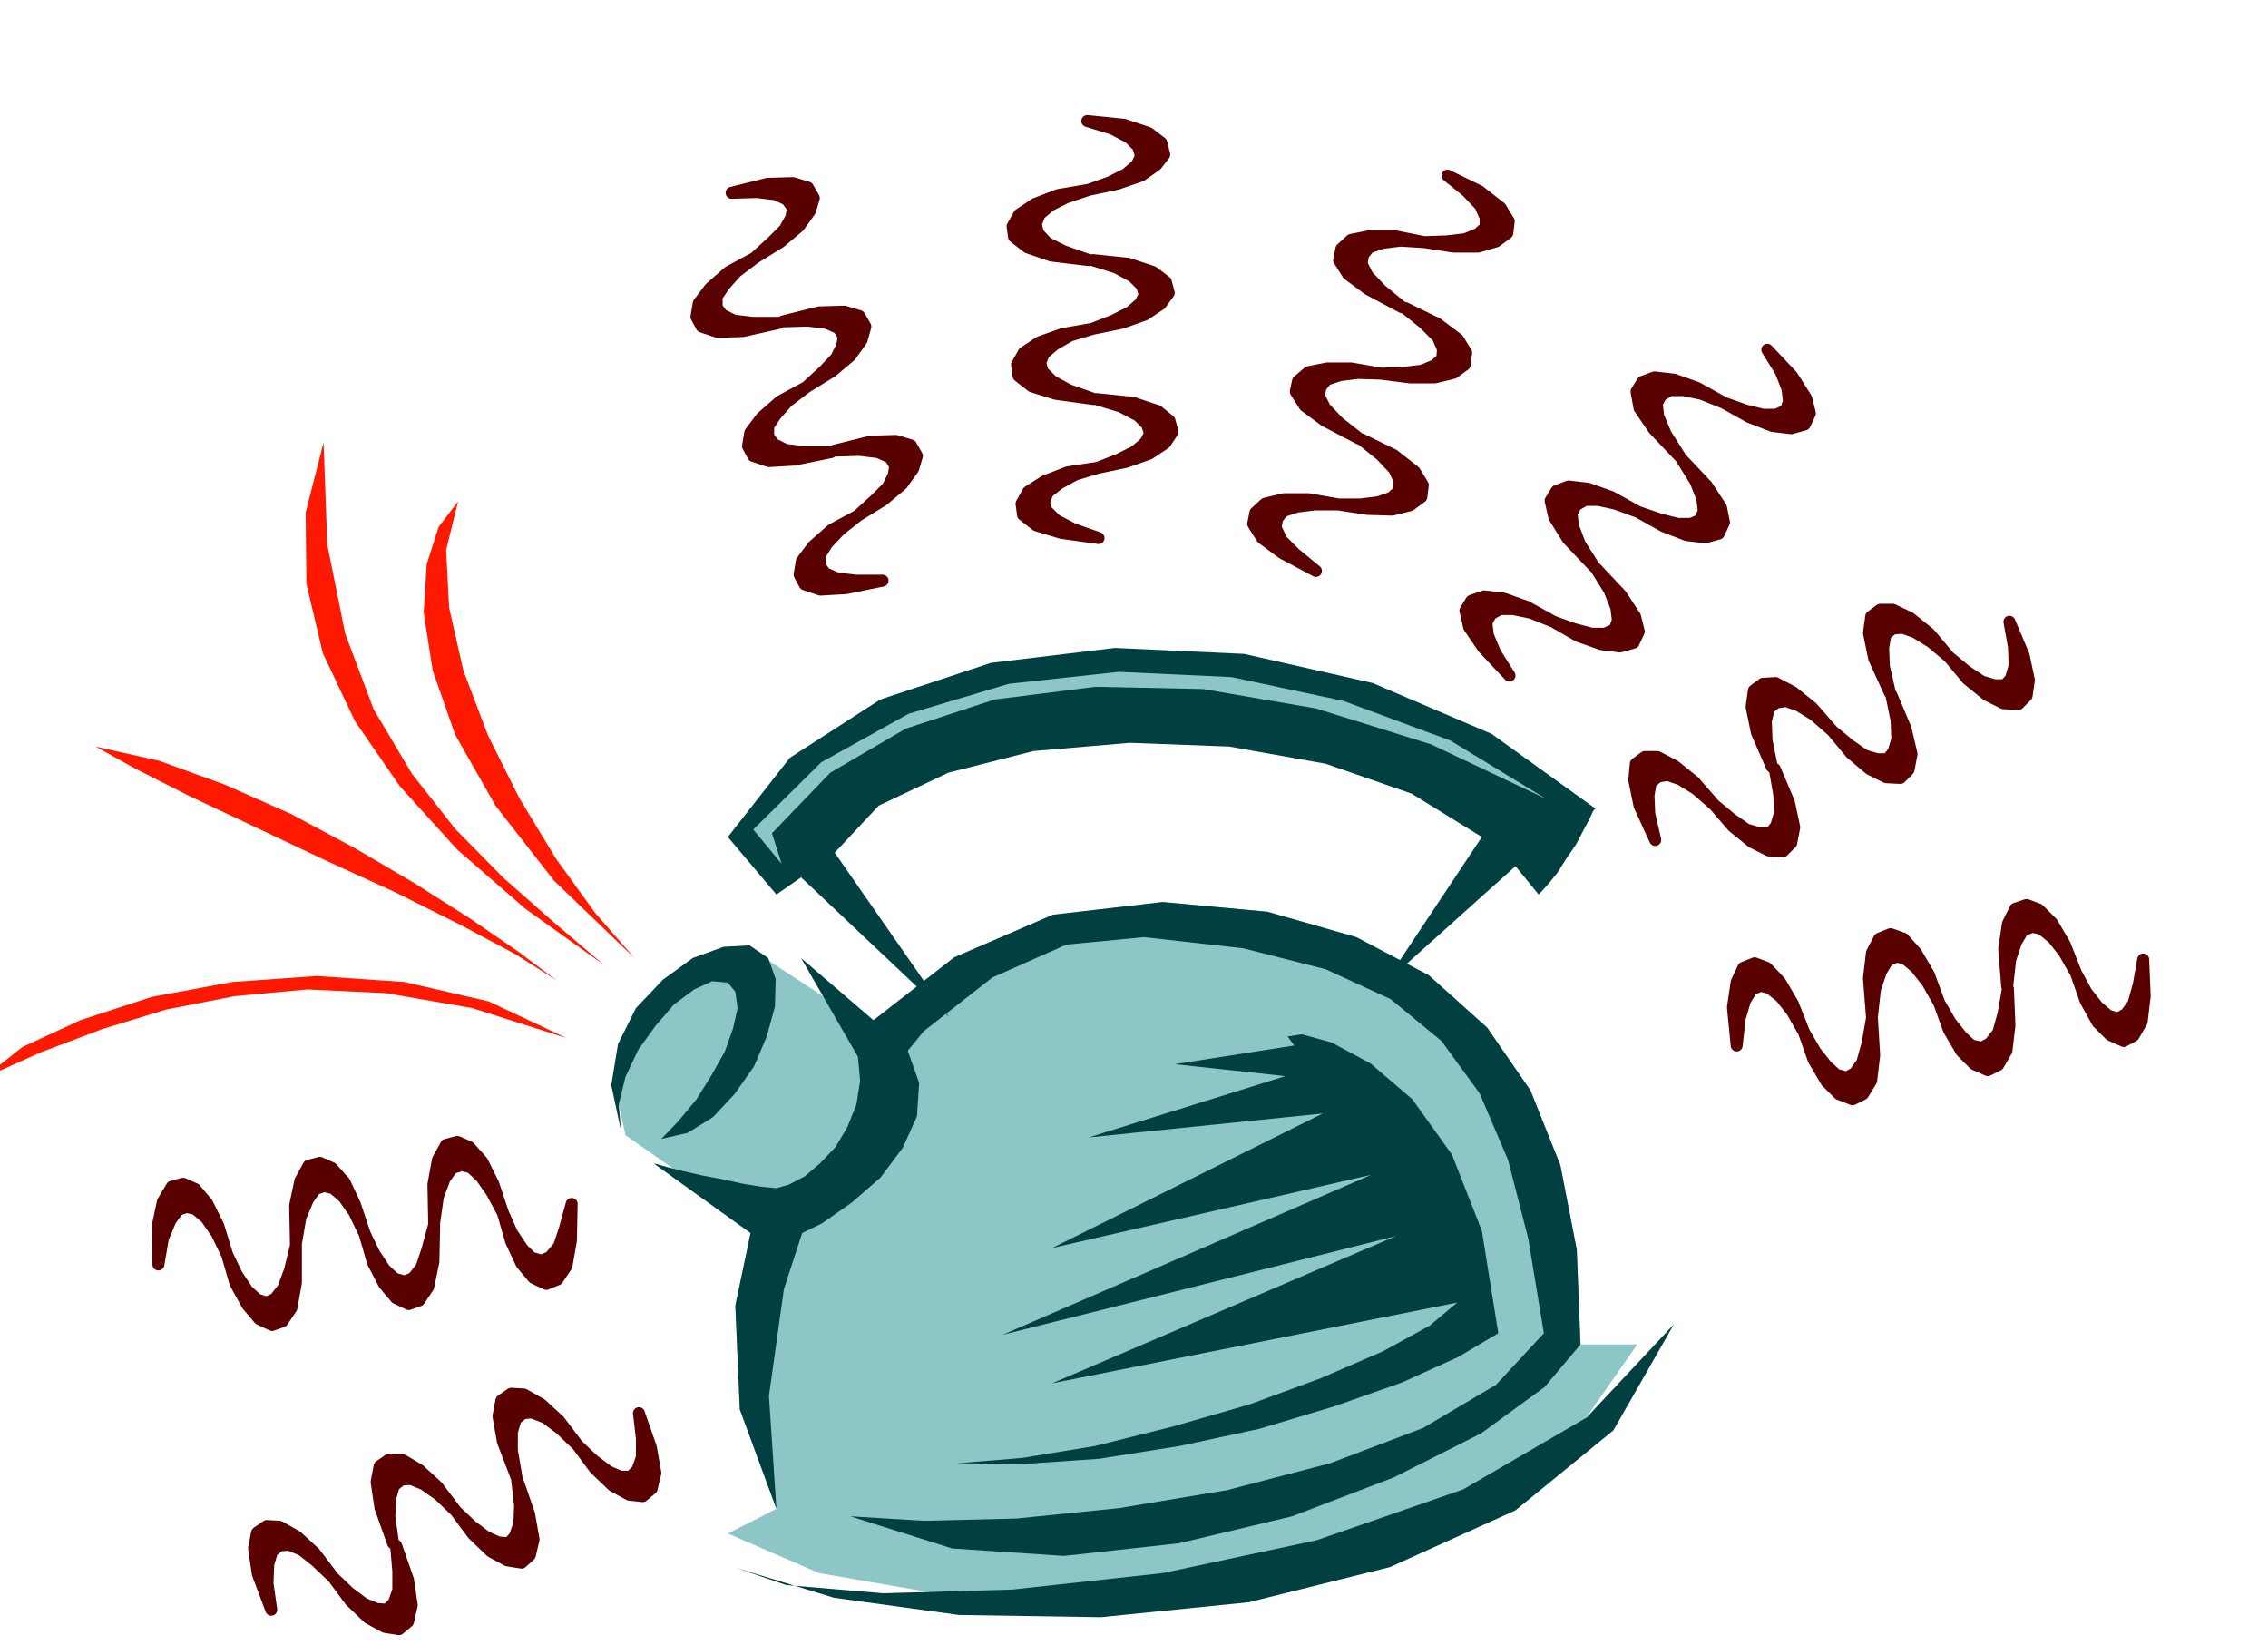 <svg xmlns="http://www.w3.org/2000/svg" width="490.455" height="355.644" fill-rule="evenodd" stroke-linecap="round" preserveAspectRatio="none" viewBox="0 0 3035 2201"><style>.brush1{fill:#8cc6c6}.pen1{stroke:none}.brush2{fill:#004040}.brush3{fill:#ff1900}</style><path d="m974 2052 122 53 162 28 185 2 194-22 186-47 165-68 127-90 76-109h-76l-5-127-22-113-40-100-58-84-78-70-97-51-119-34-140-13-147 17-132 57-113 88-89 112-62 128-29 138 6 139 49 133-65 33z" class="pen1 brush1"/><path d="m1039 2019-49-133-6-139 29-138 62-128 89-112 113-88 132-57 147-17 140 13 119 34 97 51 78 70 58 84 40 100 22 113 5 127-48 57-85 62-117 59-136 52-151 36-154 17-150-10-136-43 98 6 124-3 138-14 144-24 138-36 124-47 98-58 64-69-21-127-27-105-38-89-51-70-68-56-87-40-110-28-133-15-104 10-99 44-92 72-79 97-65 116-43 132-20 143 10 151z" class="pen1 brush2"/><path d="m1034 1657 33-10 39-17 41-25 38-31 30-37 19-39 3-43-17-44-186-122-24-17-35 1-41 15-40 29-36 39-25 48-9 55 13 60 197 138z" class="pen1 brush1"/><path d="m985 2098 67 23 130 11 173-5 201-22 206-44 196-68 165-96 117-125-81 142-131 107-168 76-189 47-198 20-190-3-167-23-131-40zm965-355-37 31-62 34-83 36-95 35-104 30-104 26-98 16-86 7 89 1 101-7 107-17 107-23 100-30 91-32 75-34 54-32-22-137-40-102-53-74-56-48-52-28-40-11-19 3 9 12-160 25 148 16-263 82 313-32-362 180 427-98-493 214 526-132-460 197 542-108zM831 1513l-13-61 9-55 24-48 36-38 40-29 41-15 35-2 25 17 10 28-1 37-11 40-17 40-26 37-29 31-34 21-35 8 23-24 24-29 20-32 18-32 11-31 6-27-3-22-10-12-21-2-24 11-27 20-25 29-23 32-17 36-9 37 3 35z" class="pen1 brush2"/><path d="m875 1557 153 110 33-11 39-19 40-28 38-33 30-40 19-42 3-45-16-45-142-122 76 132 3 32-5 32-12 30-16 27-21 22-20 17-21 11-17 5-20-2-25-4-27-6-27-5-26-6-20-5-14-4-5-1zm395-196-153-220 59-63 93-44 114-29 129-11 133 5 129 23 115 40 94 58-131 197 176-158 31 38 12-13 13-16 12-19 13-19 10-19 8-15 5-11 3-3-139-100-159-68-172-39-173-8-166 20-148 49-121 78-83 106 65 77 33-23 198 187z" class="pen1 brush2"/><path d="m2069 1069-128-78-143-53-150-32-151-7-147 16-134 40-117 65-91 90 38 46-13-41 78-81 101-59 119-39 135-17 144 3 151 26 154 48 154 73z" class="pen1 brush1"/><path d="m849 1282-53-61-52-72-49-81-42-84-33-87-19-84-4-77 16-65-26 34-16 50-4 65 12 77 30 86 54 95 78 100 108 104z" class="pen1 brush3"/><path d="m808 1291-67-57-67-59-65-66-58-74-51-86-38-101-24-119-5-137-24 94 1 95 22 93 43 91 60 87 77 85 91 79 105 75zm-63 21-52-39-64-44-74-47-80-47-86-46-88-39-88-32-85-19 52 29 73 37 87 41 95 45 94 43 88 44 73 39 55 35zm13 77-104-49-113-26-117-8-113 8-108 20-95 31-78 36-53 42 78-35 82-31 85-26 92-18 97-9 106 5 115 20 126 40z" class="pen1 brush3"/><path d="m1181 777-49 10-34 2-21-7-7-13 3-18 15-20 25-22 35-19-24 19-17 18-10 16v14l7 10 16 7 25 3h36zm-64-174 48-12 34-1 20 6 8 14-5 17-15 21-25 21-34 21 23-21 17-17 8-16 2-13-7-11-16-7-25-3-33 1zm-5 2-49 10-34 2-21-7-7-13 3-18 15-20 25-22 35-19-25 19-16 18-10 15v14l7 10 16 8 25 3h36zm-64-175 48-12 34-1 20 6 8 14-5 18-15 21-25 21-34 21 23-21 17-18 8-16 2-13-7-11-16-7-25-3-33 1zm-5 2-49 11-34 1-21-7-7-13 3-18 15-20 25-22 35-19-25 19-16 18-10 15v14l7 10 16 8 25 3h36zm-64-174 48-12 34-1 20 6 8 14-5 17-15 21-25 21-34 21 23-21 17-17 9-16 2-13-8-11-15-7-25-3-34 1zm491 462-50-7-33-10-18-14-2-15 9-16 22-14 31-12 40-6-30 9-22 12-15 12-5 12 3 12 13 13 23 12 34 12zm-3-186 49 5 33 11 16 13 4 15-10 15-21 14-31 11-38 8 28-11 22-11 14-12 6-12-4-12-12-12-23-12-33-10zm-3 0-51-7-32-10-18-14-2-15 9-16 21-14 31-11 40-7-30 9-21 12-14 12-5 12 3 12 13 13 22 12 34 12zm-2-186 48 5 33 11 17 13 4 15-11 15-21 14-31 11-39 8 28-11 22-11 14-12 6-12-4-12-12-12-22-12-32-10zm-5 0-50-6-32-11-18-14-2-14 9-16 21-14 31-12 41-7-30 10-22 11-14 12-5 13 3 12 12 13 22 11 34 12zm-2-186 49 5 33 11 17 13 4 16-11 14-20 14-32 11-38 8 28-10 22-11 14-12 6-12-4-13-12-12-23-12-33-10zm306 602-45-24-27-20-12-19 3-15 13-12 25-6h33l40 7h-32l-24 3-18 6-8 10-2 12 8 17 18 18 28 23zm61-176 43 21 28 22 11 18-2 16-15 11-24 6-33-1-39-6h30l24-3 17-6 10-9 1-13-7-16-18-19-26-21zm-3-1-46-24-27-20-12-19 3-14 14-12 25-5h32l40 7-31-1-24 3-18 6-8 10-2 12 8 16 18 19 28 22zm61-175 43 21 28 21 11 18-2 16-15 11-25 6h-33l-39-5 30-1 25-3 17-7 10-9 1-13-7-16-18-18-26-21zm-4-1-45-24-27-20-12-19 3-15 13-12 25-5h33l40 8-32-2-24 3-18 6-8 10-2 12 8 16 18 19 28 23zm61-176 43 21 28 22 11 18-2 16-15 11-24 7h-33l-39-6 30-1 25-3 17-7 10-9v-13l-7-16-18-19-26-21zm83 669-35-37-19-28-5-22 8-13 17-6 26 3 31 11 36 20-30-12-24-5h-18l-12 7-6 11 2 17 10 24 19 30zm116-143 33 35 19 29 5 20-7 15-18 5-25-3-31-11-33-19 28 10 23 6h18l13-6 4-12-2-17-9-23-18-29zm-3-3-35-37-18-29-5-22 8-13 16-6 26 3 31 11 36 20-30-11-23-5h-18l-12 7-6 11 2 17 9 24 19 30zm118-143 33 35 19 29 4 20-7 15-18 5-25-3-31-12-34-19 29 10 24 6h18l12-5 5-12-2-17-9-23-18-29zm-3-4-35-37-19-28-4-22 8-13 16-6 26 3 31 11 36 20-30-12-24-5h-18l-12 7-6 11 2 17 10 24 19 30zm117-143 33 35 19 30 5 20-7 15-18 5-25-3-31-12-34-19 28 10 24 6h18l13-6 4-12-2-17-9-23-18-29zm-150 656-21-46-7-34 2-22 12-9h17l23 12 26 21 27 31-24-21-21-13-17-6-13 2-10 8-3 17 1 25 8 35zm160-95 19 45 7 33-4 21-11 11-19-1-22-11-26-21-25-29 23 19 20 14 17 5h15l8-10 5-17-1-25-6-34zm-4-3-20-46-7-34 3-22 12-9 17-1 23 12 26 21 27 31-24-21-21-13-17-6-13 2-10 8-4 17 1 26 7 35zm160-96 19 45 8 34-4 21-11 11-19-1-22-11-25-21-25-30 23 19 20 14 17 5h14l8-10 5-17-1-25-7-34zm-2-3-21-46-7-34 3-22 12-9h17l23 11 26 21 26 31-24-20-21-13-17-6-13 1-10 8-3 18 1 25 8 35zm160-95 19 45 7 33-3 21-11 11-20-1-22-11-26-21-25-30 23 19 21 14 17 5h14l8-9 5-17-1-26-6-33zm-365 567-5-51 5-34 9-19 15-6 16 6 18 19 17 29 15 38-16-28-15-19-15-12-12-3-12 5-9 15-7 24-4 36zm181-36 3 49-4 34-11 18-14 7-18-7-17-17-17-29-13-37 15 26 15 19 13 12 14 4 11-6 10-14 7-25 6-34zm0-3-4-51 4-34 10-19 15-6 17 6 17 19 17 29 14 38-16-28-15-19-14-12-12-3-12 5-9 15-8 24-4 36zm182-37 2 49-4 34-11 19-14 7-18-8-17-17-17-29-13-36 15 26 15 19 13 12 14 3 11-6 11-14 7-25 6-34zm-1-3-4-50 5-34 10-20 15-5 16 6 18 18 17 29 15 38-16-28-15-19-15-12-12-3-13 5-9 15-8 24-4 36zm182-36 2 49-4 34-11 19-13 7-18-8-17-17-16-29-13-37 14 26 15 19 14 12 13 4 11-6 10-14 7-25 6-34zM855 1891l16 46 6 34-5 21-12 10-18-2-22-12-24-23-23-31 21 20 20 15 16 7h14l9-9 6-17v-25l-4-34zm-164 85-18-47-6-34 4-21 13-9 17 1 23 13 24 22 25 33-23-22-20-15-18-7-12 1-10 8-5 17v25l6 35zm1 4 16 46 6 34-5 21-11 10-19-3-22-12-24-23-23-31 21 20 20 15 16 7 14 1 8-9 6-17 1-25-4-34zm-166 85-17-48-5-34 4-21 13-9 18 1 22 13 24 22 25 33-23-22-20-14-17-7-13 1-10 8-5 17-1 25 5 35zm4 3 16 46 5 34-5 22-12 10-19-3-22-12-24-23-23-31 21 20 20 15 17 7 14 1 9-9 6-17v-26l-3-34zm-167 86-18-48-5-34 4-21 13-9 17 1 23 13 24 22 25 33-23-22-19-15-17-7-13 1-10 8-5 17-1 26 5 35zm402-543-1 49-6 34-12 18-15 6-17-8-16-19-14-30-11-38 12 27 14 21 12 12 14 4 11-5 12-14 8-24 9-33zm-184 25-1-51 6-33 11-20 15-4 16 7 17 19 15 30 13 39-15-28-14-20-14-13-12-3-13 4-10 14-9 24-5 35zm0 3-1 49-7 34-12 18-14 5-17-8-16-19-15-29-11-38 13 27 14 21 13 12 14 4 11-5 11-14 8-24 9-33zm-185 25-1-51 7-33 11-20 15-4 16 7 17 19 14 30 13 39-14-29-14-20-14-12-12-3-12 4-10 14-10 24-6 35zm0 3v49l-6 34-12 18-14 5-17-8-16-19-16-29-11-38 13 27 14 21 13 12 13 4 11-5 11-14 9-24 8-33zm-184 25-1-51 7-33 12-20 15-4 16 7 16 19 15 30 12 39-14-29-14-20-14-12-12-3-12 4-10 14-10 24-6 35z" style="stroke:#590000;stroke-width:16;stroke-linejoin:round;fill:#590000"/></svg>
